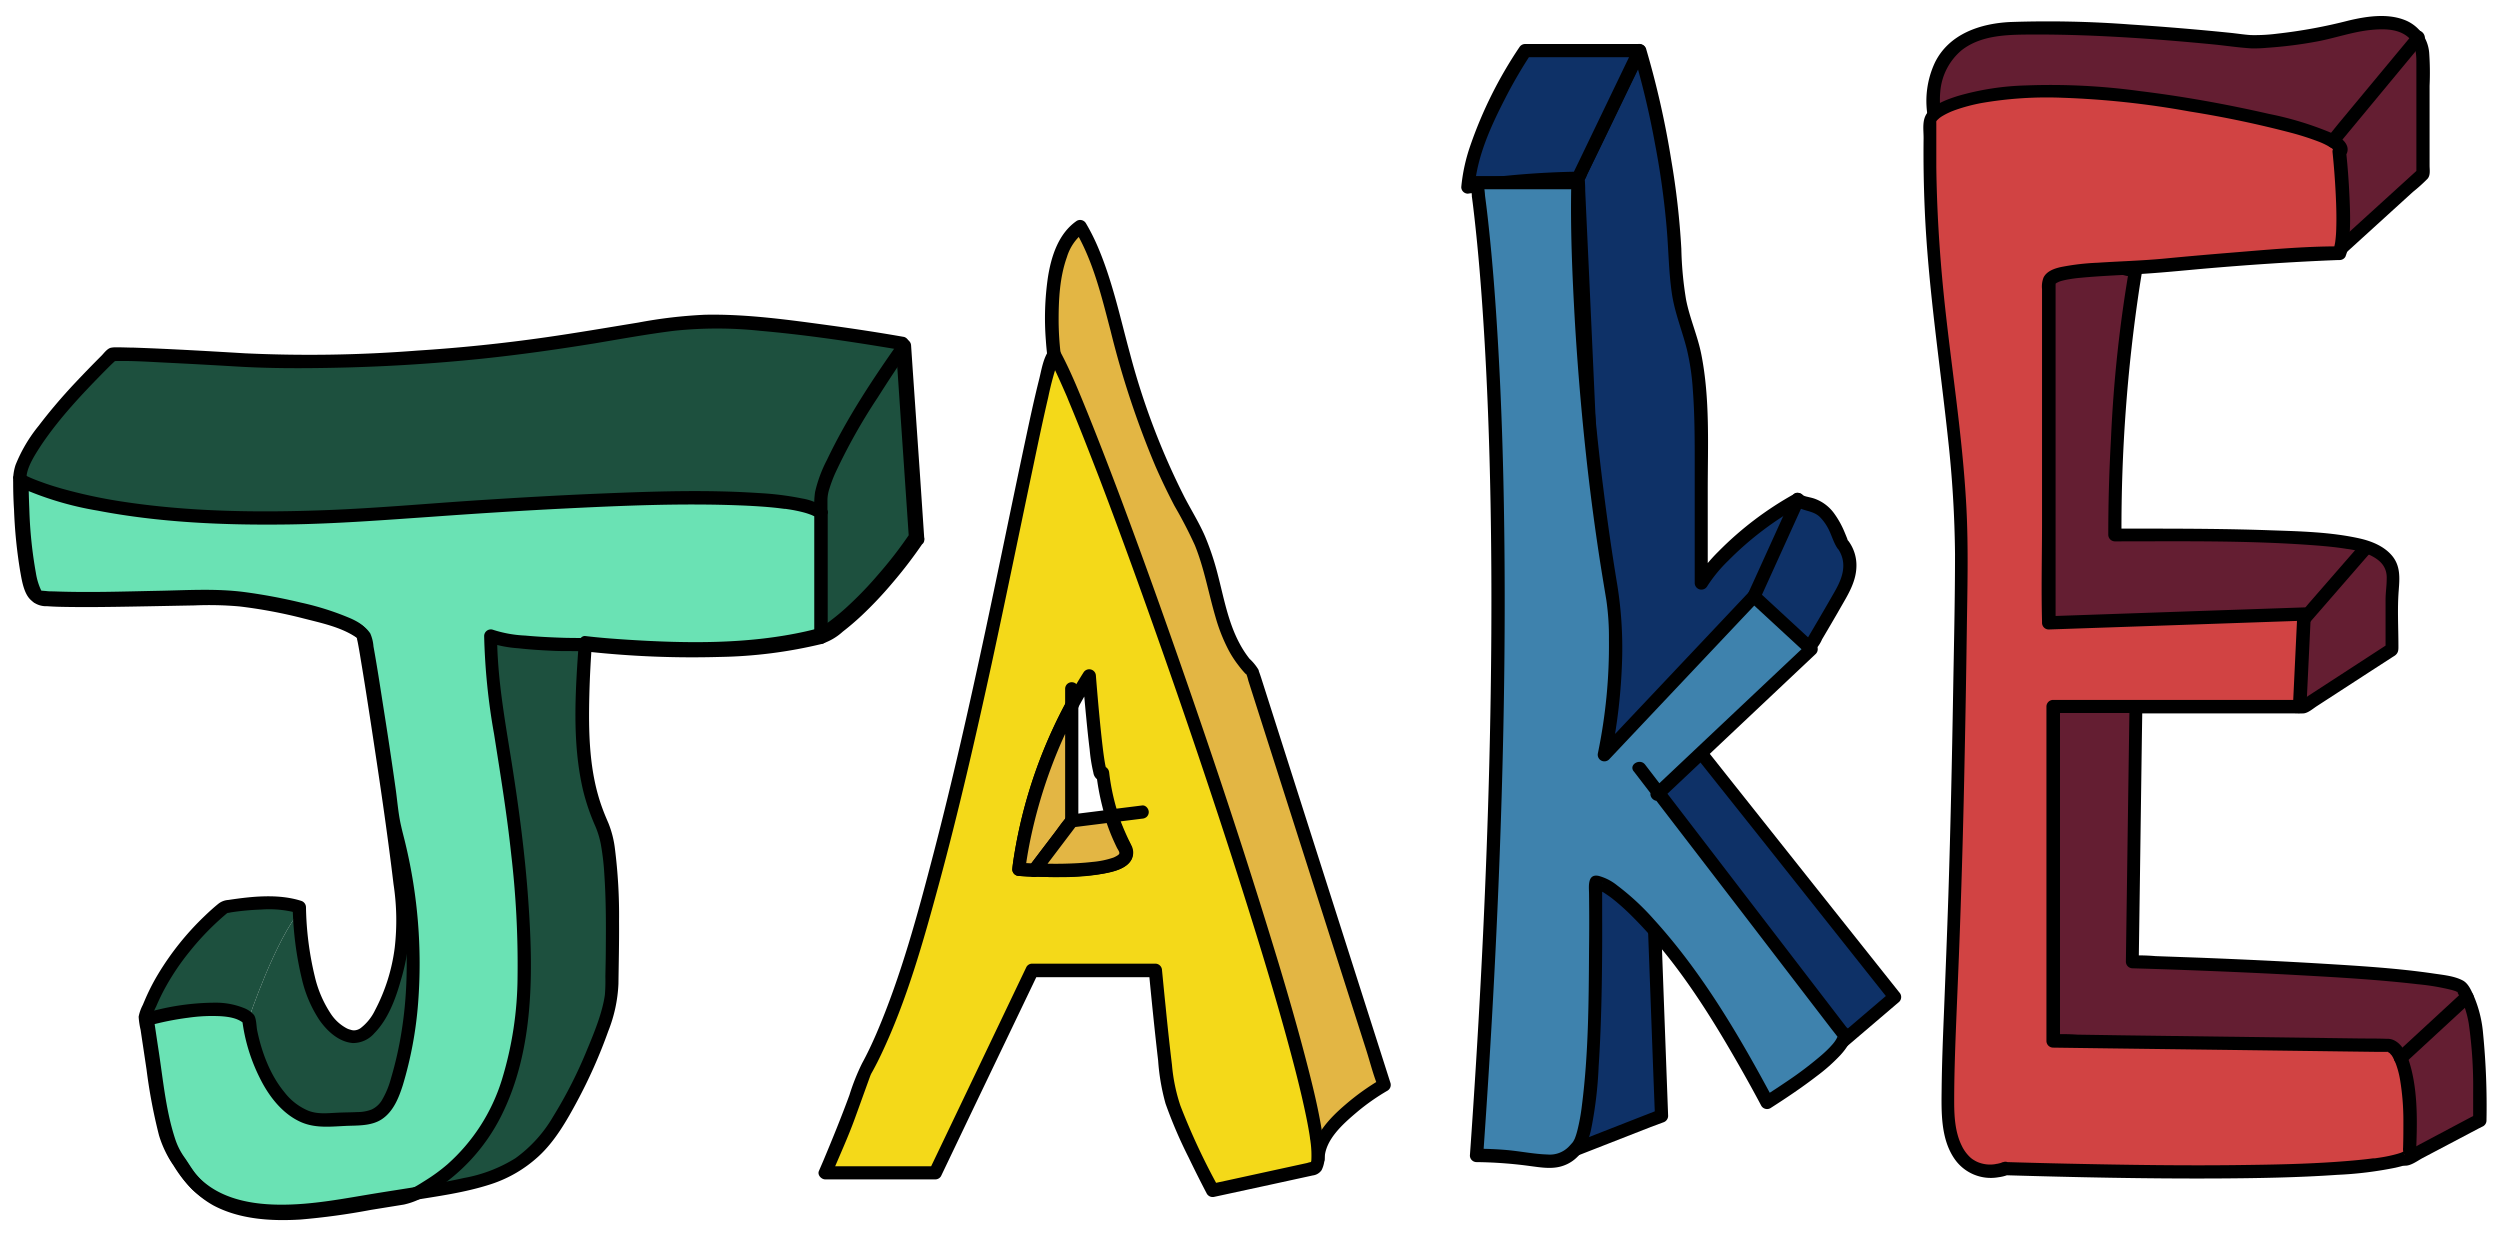 <svg id="Layer_2" data-name="Layer 2" xmlns="http://www.w3.org/2000/svg" viewBox="0 0 568 281"><defs><style>.cls-1{fill:#1d503e;}.cls-2{fill:none;stroke:#000;stroke-linecap:round;stroke-linejoin:round;}.cls-3{fill:#6ae2b4;}.cls-4{fill:#e3b644;}.cls-5{fill:#f4d919;}.cls-6{fill:#0e3167;}.cls-7{fill:#3e82ad;}.cls-8{fill:#641e32;}.cls-9{fill:#d14343;}</style></defs><title>Artboard 1</title><path class="cls-1" d="M4.5,108v-.3c0-8,21-28,21-28s.5-.5,33.5,1.5c58,1,86-9,102-9s44,5,44,5l.07,1.1c-2.8,4-18.57,27.1-18.57,34.39v3c-5-4-31-5-97,0-55.91,4.24-78.81-4.45-84.5-7.2"/><path class="cls-2" d="M205.5,78.5s-19,27-19,35v3c-5-4-31-5-97,0-55.91,4.24-78.81-4.45-84.5-7.2V109c0-8,21-28,21-28s.5-.5,33.5,1.5c58,1,86-9,102-9S205.5,78.5,205.5,78.5Z"/><path class="cls-1" d="M208.5,122.5s-10,15-21,22c-.33.09-.66.19-1,.27V113.5c0-8,19-35,19-35Z"/><path d="M207.2,121.74a93.11,93.11,0,0,1-6.34,8.32,87.45,87.45,0,0,1-6.77,7.24c-1.24,1.19-2.53,2.34-3.87,3.41s-2.59,2.23-4.12,2.61l1.9,1.45v-28c0-1.11,0-2.22,0-3.32a8.86,8.86,0,0,1,.48-2.54,30.68,30.68,0,0,1,1.26-3.35,131.1,131.1,0,0,1,9.69-17.27c2.37-3.74,4.81-7.46,7.37-11.08L204,78.5l1,14.89L206.63,117l.37,5.49c.13,1.92,3.13,1.93,3,0l-1-14.89L207.37,84,207,78.5a1.52,1.52,0,0,0-2.8-.76c-6,8.5-11.85,17.37-16.32,26.76a30.34,30.34,0,0,0-2.69,7.26,19.41,19.41,0,0,0-.19,3.49v29.52a1.52,1.52,0,0,0,1.9,1.45,13,13,0,0,0,4.58-2.71q2.18-1.69,4.2-3.58a88.25,88.25,0,0,0,7.09-7.5,102.6,102.6,0,0,0,7-9.17C210.87,121.65,208.27,120.14,207.2,121.74Z"/><path class="cls-1" d="M92.5,235.5c-4,22-7,18-18,19s-17-14-18-23c0,0,6-18,12-25C69.5,236.5,81,236,81,236c6,0,12-17,11-29-.32-3.81-1.24-11-2.38-19.25C90.74,192,96.5,213.5,92.5,235.5Z"/><path class="cls-1" d="M68.5,206.5c-6,7-12,25-12,25-5-5-23,0-23,0,5-15,18-25,18-25S62.5,204.5,68.5,206.5Z"/><path class="cls-1" d="M139.5,225.5c0,6-10,30-18,37-6.4,5.6-11.52,6.72-28.65,9.5,26.28-12.51,27.65-41.51,25.65-68.5s-7-43-7-59c5,2,22,2,22,2-2,28,1,35,4,42S139.5,219.5,139.5,225.5Z"/><path class="cls-2" d="M5,109.3a16.51,16.51,0,0,1-1.5-.8"/><path class="cls-3" d="M186.5,116.5v28.27c-21,5.61-53,1.73-53,1.73s-17,0-22-2c0,16,5,32,7,59s.63,56-25.65,68.5h0c-4.29.69-9.32,1.49-15.32,2.49-30,5-34-7-37-11s-4-12-7-32c0,0,18-5,23,0,1,9,7,24,18,23s14,3,18-19S90.74,192,89.62,187.75c-2.46-17.7-5.94-40-6.62-42.75-1-4-25-9-33-9s-38,1-41,0-4-18.56-4-26.7c5.69,2.75,28.59,11.44,84.5,7.2C155.5,111.5,181.5,112.5,186.5,116.5Z"/><path d="M185,116.5v28.27l1.1-1.45c-12.87,3.4-26.65,3.37-39.86,2.69q-5.85-.28-11.68-.89c-2.09-.22-4.2-.15-6.3-.21-3-.09-6-.24-8.93-.51a27.52,27.52,0,0,1-7.43-1.35,1.52,1.52,0,0,0-1.9,1.45,144.78,144.78,0,0,0,2.25,22.26c1.43,9.11,2.93,18.21,3.9,27.39a215.52,215.52,0,0,1,1.44,27.71A81.24,81.24,0,0,1,114,245.4a42.49,42.49,0,0,1-12.34,19.13,39.59,39.59,0,0,1-4.87,3.58c-1.69,1.06-3.5,2.31-5.47,2.62-5.06.82-10.11,1.67-15.18,2.47-7.56,1.2-15.9,1.87-23.28-.66a19.94,19.94,0,0,1-5.49-2.92,18.5,18.5,0,0,1-1.95-1.81c-.27-.3-.53-.6-.79-.91a7.4,7.4,0,0,1-.53-.69c-.73-1-1.37-2.08-2.09-3.11a15.6,15.6,0,0,1-2.1-4c-2.15-6.34-2.8-13.28-3.79-19.86q-.61-4-1.21-8.1L33.9,233a64.74,64.74,0,0,1,9-1.79,37.88,37.88,0,0,1,7.37-.32c1.77.13,3.88.44,5.22,1.72L55,231.5a40.35,40.35,0,0,0,4,13.36c2,4.08,5.07,8.16,9.36,10.07,3.62,1.6,7.45.93,11.28.84,2.38-.06,5-.11,7.06-1.45,2.64-1.72,3.89-4.86,4.81-7.73A88,88,0,0,0,95,227.84a116.65,116.65,0,0,0-2.87-36.1c-.32-1.37-.7-2.72-1-4.09-.66-2.84-.86-5.85-1.28-8.74Q88.51,169.45,87,160c-.68-4.39-1.36-8.79-2.15-13.17a9.08,9.08,0,0,0-.72-2.91,6.62,6.62,0,0,0-2.85-2.38,50.53,50.53,0,0,0-11.5-3.92A127.13,127.13,0,0,0,56.25,135c-7.17-1-14.48-.41-21.69-.27-4.63.09-9.26.16-13.88.18-3.34,0-6.71.07-10-.2l-.71-.07-.16,0c-.13,0-.25-.08-.38-.1.07,0,.28.09.26.14s-.14-.13-.14-.14a14.57,14.57,0,0,1-1.39-4.33A98.28,98.28,0,0,1,6.66,115.6c-.09-2.1-.15-4.2-.16-6.3l-2.26,1.3A72.64,72.64,0,0,0,22.09,116c14.19,2.73,28.78,3.35,43.21,3.16,11-.15,21.94-1,32.91-1.76,10-.72,20-1.36,30-1.86,13.31-.66,26.7-1.24,40-.71,2.08.08,4.17.2,6.25.37.88.08,1.75.16,2.62.27l1.13.14.23,0,.6.09a32.52,32.52,0,0,1,3.66.75c.47.13.93.28,1.39.45l.3.11c.3.12-.34-.16,0,0l.51.24c.23.12,1,.69.56.32,1.5,1.19,3.64-.92,2.12-2.12a12.81,12.81,0,0,0-5.35-2.2,66.59,66.59,0,0,0-9.86-1.23c-12-.8-24.06-.37-36,.12-9.38.39-18.74.93-28.1,1.54-11.21.74-22.41,1.75-33.63,2.2-15.77.62-31.77.44-47.39-2A114.8,114.8,0,0,1,14,111c-1.48-.43-3-.89-4.39-1.41-.57-.2-1.13-.41-1.69-.63l-.73-.3c-.22-.09.33.14,0,0l-.34-.15c-.36-.16-.71-.32-1-.49a1.52,1.52,0,0,0-2.26,1.3A150.1,150.1,0,0,0,4.36,125a58.51,58.51,0,0,0,1.2,7.44,8.84,8.84,0,0,0,2,4.36,5,5,0,0,0,3.17.93c1.56.12,3.12.15,4.67.17,4.77.07,9.54,0,14.31-.08s9.67-.18,14.51-.27a78.57,78.57,0,0,1,10.18.23A111.49,111.49,0,0,1,69,140.52c3.9,1,8.32,1.92,11.73,4.16a2.26,2.26,0,0,1,.52.39,3,3,0,0,1,.25.25c.17.2-.12-.21,0,.07s-.06-.23,0,0a1.6,1.6,0,0,1,0,.21c0,.23.1.47.15.7.32,1.63.59,3.28.86,4.93,1,5.89,1.89,11.8,2.78,17.7q.81,5.38,1.59,10.77a81.47,81.47,0,0,0,1.33,9A128.39,128.39,0,0,1,91,201.55C93.24,215.93,93,231,88.83,245a19.55,19.55,0,0,1-2.13,5.08,5.38,5.38,0,0,1-2.27,2,8.83,8.83,0,0,1-3.19.58c-1.54.08-3.08.07-4.62.15-2.24.1-4.35.38-6.51-.43a13.36,13.36,0,0,1-5.48-4.22c-3.26-3.94-5.17-9.08-6.19-14-.21-1-.16-2.76-.76-3.58A5.81,5.81,0,0,0,55.36,229a17,17,0,0,0-6.46-1.19,56.09,56.09,0,0,0-13.4,1.68c-.81.18-1.61.37-2.4.59a1.55,1.55,0,0,0-1.05,1.85c1.26,8.36,2.15,16.92,4.2,25.14a23.93,23.93,0,0,0,2.19,6c.62,1.11,1.42,2.15,2.11,3.21a22,22,0,0,0,7.89,7.57c6,3.21,13.17,3.63,19.82,3.23a157.87,157.87,0,0,0,16-2.19l7.49-1.21a16.33,16.33,0,0,0,5.79-2.52,43,43,0,0,0,16.31-17.57c7.54-15,7.33-32.74,6.17-49.06-.73-10.41-2.1-20.74-3.73-31.05-1.24-7.83-2.66-15.66-3.16-23.58q-.18-2.7-.18-5.4L111.1,146a26.68,26.68,0,0,0,6.69,1.29c2.74.31,5.5.47,8.26.59,2.6.11,5.27-.05,7.86.22a220.26,220.26,0,0,0,29.5,1.16,106.15,106.15,0,0,0,23.49-3,1.54,1.54,0,0,0,1.1-1.45V116.5A1.5,1.5,0,0,0,185,116.5Z"/><path d="M206.7,121.25a94.28,94.28,0,0,1-7.21,9.33,83,83,0,0,1-7.39,7.62,51.65,51.65,0,0,1-4.24,3.43,6.61,6.61,0,0,1-2.09,1.16c-.88.23-1.76.45-2.64.65-13.14,2.95-27,2.76-40.42,1.91-3.24-.21-6.49-.45-9.71-.84-.84-.1-1.45.77-1.5,1.5-.78,11.05-1.58,22.76,1,33.66a48.85,48.85,0,0,0,2.7,7.91,20.09,20.09,0,0,1,1.31,4.24,57.26,57.26,0,0,1,.8,6.92c.37,5.48.38,11,.33,16.47,0,2.24-.06,4.48-.1,6.72a38.6,38.6,0,0,1-.11,4.09c-.56,4-2.37,8.47-4,12.36a101.83,101.83,0,0,1-7.72,15.24,30.69,30.69,0,0,1-8.61,9.53,33.09,33.09,0,0,1-11.65,4.48C99,269.07,92.31,270,85.72,271.07c-7.42,1.2-14.85,2.73-22.4,2.63-7.33-.08-14.8-1.77-19.43-7.64l-.07-.09-.25-.35c-.16-.21-.32-.44-.47-.66-.27-.4-.53-.8-.79-1.2-.47-.72-1-1.41-1.44-2.13-1.64-2.56-2.29-5.87-2.92-9-1.24-6.18-2.08-12.44-3-18.67a12,12,0,0,1-.39-2.87,10.23,10.23,0,0,1,.92-2.41,45.66,45.66,0,0,1,2.25-4.61A55,55,0,0,1,43,216.29a61,61,0,0,1,8.46-8.7c.16-.14.51-.31.62-.5-.16.26-.93.28-.43.33a3.8,3.8,0,0,0,.81-.13,59,59,0,0,1,6.91-.64,24.27,24.27,0,0,1,8.27.81L66.5,206a76.07,76.07,0,0,0,2.11,16.53,28.66,28.66,0,0,0,3.93,9.18c1.75,2.52,4.39,5,7.61,5.27a6.42,6.42,0,0,0,4.91-2.24c3.11-3.17,4.82-7.78,6-12A46.23,46.23,0,0,0,93,206.84c-.39-5.39-1.21-10.77-1.93-16.12q-2.41-17.83-5.26-35.61c-.53-3.36-1-6.74-1.7-10.09-.47-2.38-2.25-3.51-4.36-4.48a63.17,63.17,0,0,0-11.34-3.62,126.59,126.59,0,0,0-12.69-2.38c-6.57-.88-13.21-.43-19.82-.31-7.91.16-15.85.43-23.76.13-.56,0-1.12,0-1.68-.08l-.72-.06-.28,0c-.4,0,.24.05,0,0a1.69,1.69,0,0,0-.38-.07c-.37.08.16-.11.09.09a4.14,4.14,0,0,1-.55-.87,22.57,22.57,0,0,1-1.26-5.2c-.36-2.19-.59-4.41-.78-6.63a117.39,117.39,0,0,1-.57-13c.06-2.4,2-5.33,3.42-7.51,4.17-6.18,9.39-11.69,14.63-17,.69-.69,1.37-1.37,2.07-2s.37-.25-.22,0c.23-.08-.52,0-.22,0s.41,0,.61,0c4-.09,8.1.21,12.12.4,5.29.26,10.57.56,15.86.87,6.87.4,13.74.4,20.63.28q17.41-.3,34.78-2.1c8.54-.9,17-2.1,25.51-3.48,5.94-1,12.12-2.12,17.93-2.84a92.58,92.58,0,0,1,19.55,0c9.12.8,18.21,2.08,27.26,3.56,1.56.25,3.12.51,4.67.79L203.5,78l1,14.89,1.61,23.62.37,5.49c.13,1.92,3.13,1.93,3,0l-1-14.89L206.87,83.5,206.5,78a1.53,1.53,0,0,0-1.1-1.45c-5.68-1-11.4-1.87-17.12-2.65-9.26-1.26-18.73-2.58-28.1-2.39A107.89,107.89,0,0,0,145,73.29c-7,1.14-14.09,2.36-21.16,3.37q-14.49,2.07-29.12,3a314.31,314.31,0,0,1-39.06.61c-8.43-.5-16.86-1-25.3-1.29-1.29,0-2.58-.08-3.87-.06a5.06,5.06,0,0,0-1.35.1c-.8.23-1.48,1.16-2,1.71Q19.87,84,16.8,87.27c-2.8,3-5.5,6.16-8,9.45a34.19,34.19,0,0,0-5.26,8.9,11.2,11.2,0,0,0-.55,3.9q0,3.18.2,6.36a109.33,109.33,0,0,0,1.39,13.87C5,132,5.53,136.22,8.21,137c2.17.62,4.78.41,7,.44,8.2.11,16.4-.11,24.6-.27,3.14-.06,6.28-.15,9.42-.15a58.34,58.34,0,0,1,9.94,1.07,117.41,117.41,0,0,1,13,2.92,54,54,0,0,1,5.3,1.78,19,19,0,0,1,1.78.81c.28.15.55.3.82.47.12.07.7.5.53.35a3.51,3.51,0,0,1,.44.42c.25.28-.18-.26,0,0s.06.3,0,0c.06.33.15.66.22,1,.26,1.31.48,2.63.7,4,.8,4.74,1.53,9.48,2.26,14.22,1.87,12.25,3.72,24.52,5.19,36.83a54.49,54.49,0,0,1,.27,14.43,41.64,41.64,0,0,1-4.49,14.24,11.22,11.22,0,0,1-3.22,4,2.7,2.7,0,0,1-1.57.54l-.27,0c.55,0,.09,0-.17-.05l-.65-.19-.33-.12c.5.19,0,0-.16-.08a9.9,9.9,0,0,1-3.54-3.15,26,26,0,0,1-3.76-8.66,71.89,71.89,0,0,1-2-15.73,1.54,1.54,0,0,0-1.1-1.45c-5.22-1.66-11.22-1-16.54-.2a4.08,4.08,0,0,0-2.26.86c-1.09.88-2.13,1.83-3.14,2.8a63.79,63.79,0,0,0-10.59,13.24,47.91,47.91,0,0,0-2.45,4.65c-.35.76-.67,1.53-1,2.31A9.46,9.46,0,0,0,31.5,231a17.6,17.6,0,0,0,.45,3c.16,1.12.33,2.24.5,3.36l.84,5.61a122.46,122.46,0,0,0,2.84,15,24.58,24.58,0,0,0,3.3,6.84,28.84,28.84,0,0,0,4.32,5.52,22.31,22.31,0,0,0,9.25,5c5.52,1.56,11.43,1.56,17.09,1,7.74-.7,15.47-2.24,23.13-3.53,6.12-1,12.41-1.82,18.34-3.76a29.39,29.39,0,0,0,10.73-6.26c3.76-3.42,6.46-8.15,8.84-12.58a115.7,115.7,0,0,0,7.06-15.9,33,33,0,0,0,2.32-10.76c.06-4.75.18-9.49.14-14.24a121.12,121.12,0,0,0-.94-16.49,22.93,22.93,0,0,0-1.44-5.7c-.47-1.11-.87-2-1.37-3.36-3.07-8.24-3.21-17.24-3-25.92.1-4,.32-7.94.6-11.9l-1.5,1.5a198,198,0,0,0,27.21,1.28,123.2,123.2,0,0,0,22.19-2.13,31.65,31.65,0,0,0,5-1.2,19.89,19.89,0,0,0,4.58-3.23,73.29,73.29,0,0,0,8-7.72,102.06,102.06,0,0,0,9.28-11.74C210.37,121.16,207.77,119.65,206.7,121.25Z"/><path class="cls-4" d="M239.5,80.5s-3-23,6-29c9,15,8,37,25,67,7,12,5,25,14,34l30,94s-15.11,8.63-15.06,16.82"/><path d="M241,80.5a66.73,66.73,0,0,1-.48-7.74c0-4.8.25-9.78,1.88-14.34a11.13,11.13,0,0,1,3.86-5.62l-2.06-.54c4.18,7,6.08,15.13,8.14,22.95a205.63,205.63,0,0,0,10.17,30.7c1.34,3.07,2.8,6.09,4.35,9.06a99.91,99.91,0,0,1,4.61,8.9c2.13,5.25,3.09,10.85,4.68,16.27a39.11,39.11,0,0,0,3,7.6,23.85,23.85,0,0,0,2.25,3.46q.58.78,1.23,1.5c.21.24.78.86.44.21a10.35,10.35,0,0,1,.55,1.74l8.91,27.91,12.87,40.32,5,15.66c.84,2.64,1.53,5.42,2.55,8,0,.11.08.24.11.36l.69-1.7a54.44,54.44,0,0,0-8.06,5.76c-3.61,3.08-7.68,7.3-7.74,12.36a1.5,1.5,0,0,0,3,0c.05-4.35,4.22-8,7.29-10.6a49,49,0,0,1,7-4.92,1.53,1.53,0,0,0,.69-1.7l-6.3-19.73-12.72-39.85-9.89-31c-.32-1-.62-2-1-3,0-.14-.08-.3-.14-.44a11.61,11.61,0,0,0-2-2.42,23,23,0,0,1-2.25-3.46c-2.64-4.91-3.6-10.52-5-15.85a61.46,61.46,0,0,0-2.82-8.44c-1.33-3.08-3.12-5.94-4.67-8.91a165,165,0,0,1-12.39-32.59c-2.27-8.31-4.06-16.87-7.53-24.8a45.23,45.23,0,0,0-2.51-4.9,1.53,1.53,0,0,0-2.06-.54c-4.18,2.87-5.82,8.09-6.57,12.88a64.53,64.53,0,0,0-.46,14.3c.07,1,.16,2.09.29,3.12.24,1.89,3.25,1.91,3,0Z"/><path class="cls-5" d="M239.5,80.5c-4,5-24,130.38-43,163-.13.22-3.9,10.77-4,11l-5,12h25l22-46h28s2,21,3,27,10,23,10,23,14-3,23-5S249.5,97.5,239.5,80.5ZM235,197.68c-2.14-.08-3.54-.18-3.54-.18a108.38,108.38,0,0,1,12-37.13c1.21-2.27,2.54-4.57,4-6.87,0,0,2,26,3,22a58.63,58.63,0,0,0,2,9.87,35.1,35.1,0,0,0,3,7.13C258.6,197.93,242.44,197.94,235,197.68Z"/><path d="M235,196.18c-1.18-.05-2.36-.1-3.54-.18l1.5,1.5c0-.2,0-.41.07-.61l.07-.57s.1-.69.13-.93q.49-3.21,1.22-6.39a112.06,112.06,0,0,1,6.92-20.95,108.67,108.67,0,0,1,7.39-13.79l-2.8-.76q.36,4.75.83,9.51c.23,2.42.48,4.85.78,7.26a36.61,36.61,0,0,0,.85,5.32,2.24,2.24,0,0,0,1.37,1.76A1.74,1.74,0,0,0,252,175.9l-2.95-.4a56.16,56.16,0,0,0,1.4,7.73,44.75,44.75,0,0,0,2.06,6.38c.56,1.36,1.61,3,1.94,4.18-.08-.28-.05.22,0,.07s.06-.05,0,0a2.86,2.86,0,0,1-.43.42,8.08,8.08,0,0,1-2.51,1,37.77,37.77,0,0,1-7.64.89c-2.91.13-5.83.1-8.74,0-1.93-.07-1.93,2.93,0,3,5.58.19,11.47.34,16.94-1,1.87-.44,4.18-1.18,5.08-3a3.51,3.51,0,0,0-.07-3.05,59.3,59.3,0,0,1-2.6-5.88A50,50,0,0,1,252,175.5c-.16-1.59-2.48-2.15-2.95-.4,0,.18-.13.2,0,.07.44-.43,0-.08,0-.1l.19-.25h2c.19.1.28.61.18.22s-.26-1-.36-1.57c-.3-1.72-.49-3.35-.69-5.1-.45-4-.81-8-1.15-12-.08-.95-.16-1.9-.23-2.85a1.52,1.52,0,0,0-2.8-.76,110.65,110.65,0,0,0-15.75,41.43c-.18,1.11-.35,2.22-.45,3.33a1.52,1.52,0,0,0,1.5,1.5c1.18.08,2.36.13,3.54.18C237,199.26,237,196.26,235,196.18Z"/><path d="M238.44,79.44c-1.41,1.8-1.81,4.6-2.35,6.76-1.17,4.64-2.16,9.32-3.16,14-3.07,14.42-6,28.88-9.08,43.29-3.61,16.84-7.38,33.64-11.72,50.31-3.61,13.83-7.38,27.89-13,41-1,2.32-2.08,4.62-3.3,6.85a49.73,49.73,0,0,0-2.84,7.15c-1.83,5-3.87,10-5.94,14.94l-1,2.32c-.38.92.58,1.9,1.45,1.9h25a1.51,1.51,0,0,0,1.3-.74l7.44-15.57L233.06,227l2.74-5.72-1.3.74h28l-1.5-1.5c.65,6.82,1.34,13.64,2.13,20.45a48.84,48.84,0,0,0,1.68,9.77A104.21,104.21,0,0,0,270.07,263q2,4.16,4.13,8.23a1.55,1.55,0,0,0,1.7.69l12.56-2.72,9.8-2.14a2.85,2.85,0,0,0,2-1.19,6.3,6.3,0,0,0,.65-3.37,36.47,36.47,0,0,0-.54-5.31c-.85-5.39-2.18-10.72-3.55-16-1.93-7.43-4.06-14.82-6.27-22.17q-4-13.17-8.21-26.24-4.53-14-9.26-27.81-4.67-13.67-9.51-27.26-4.37-12.27-8.93-24.47c-2.45-6.52-4.95-13-7.57-19.5-1.7-4.17-3.39-8.38-5.43-12.4-.28-.55-.56-1.1-.87-1.63a1.51,1.51,0,0,0-2.6,1.52,40.11,40.11,0,0,1,2,3.87c.42.91.83,1.83,1.24,2.75.49,1.12,1,2.23,1.32,3.08,2.44,5.82,4.72,11.71,7,17.6,2.94,7.7,5.78,15.42,8.58,23.17q4.74,13.16,9.31,26.37,4.76,13.78,9.32,27.63,4.37,13.28,8.5,26.61c2.39,7.74,4.7,15.5,6.85,23.31,1.64,6,3.22,12,4.46,18,.23,1.12.45,2.25.64,3.38.09.51.17,1,.24,1.54,0,.14.1.7.08.51s.05.43.07.58a22.4,22.4,0,0,1,.15,4.09c0,.24.11-.4,0,0a1.73,1.73,0,0,0-.07.31c0,.09-.06.17-.08.26s.22-.38,0-.09.09-.07.1-.08,0-.17.32-.16a5.85,5.85,0,0,0-1.21.27q-9.17,2-18.33,4l-3.55.76,1.7.69a151,151,0,0,1-8.62-18.46,39.87,39.87,0,0,1-1.92-9.29c-.53-4.38-1-8.75-1.43-13.13-.29-2.79-.56-5.57-.83-8.36a1.53,1.53,0,0,0-1.5-1.5h-28a1.51,1.51,0,0,0-1.3.74l-7.44,15.57L213.94,260l-2.74,5.72,1.3-.74h-25l1.45,1.9c1.77-4.27,3.73-8.49,5.3-12.84,1.09-3,2.17-6,3.27-9.05l.24-.64c.07-.19.35-.64,0-.1.26-.44.51-.89.75-1.34.58-1.07,1.13-2.16,1.65-3.26,5.87-12.34,9.62-25.74,13.19-38.89,4.47-16.5,8.3-33.18,11.94-49.88,3.25-15,6.31-30,9.46-44.94,1.1-5.26,2.2-10.51,3.42-15.74a68.85,68.85,0,0,1,2.32-8.5c.12-.3-.2.38,0,0a.55.55,0,0,0,.09-.19c0-.12.45-.64,0,0C241.74,80.06,239.63,77.92,238.44,79.44Z"/><path class="cls-4" d="M243.5,160.37V186.5L235,197.68c-2.14-.08-3.54-.18-3.54-.18A108.38,108.38,0,0,1,243.5,160.37Z"/><path d="M242,160.37v25.37a2.58,2.58,0,0,0,0,.68c-.08-.28.5-.95-.06-.33-.88,1-1.63,2.16-2.43,3.21l-5.77,7.62,1.3-.74c-1.18-.05-2.36-.1-3.54-.18l1.5,1.5a4.07,4.07,0,0,1,.05-.49c0-.18,0-.36.07-.54s0-.33,0-.07l.06-.48q.39-2.59.92-5.17a113,113,0,0,1,5.06-17.26,108.25,108.25,0,0,1,5.63-12.36c.9-1.71-1.69-3.23-2.6-1.52a110.75,110.75,0,0,0-11.84,35.14c-.14.91-.28,1.83-.36,2.75a1.52,1.52,0,0,0,1.5,1.5c1.09.08,2.21.19,3.3.17a2,2,0,0,0,1.77-1q1.38-1.8,2.74-3.62l3.66-4.83a21.23,21.23,0,0,0,1.83-2.41A5.14,5.14,0,0,0,245,185V160.37A1.5,1.5,0,0,0,242,160.37Z"/><path class="cls-4" d="M235,197.68l8.46-11.18,9-1.13a35.1,35.1,0,0,0,3,7.13C258.6,197.93,242.44,197.94,235,197.68Z"/><path d="M236.34,198.44l8.46-11.18-1.3.74,9-1.13-1.45-1.1a46,46,0,0,0,1.72,4.68c.32.73.66,1.46,1,2.17.15.27.33.54.46.83s0,0,0,0a1.13,1.13,0,0,1,.08.24c.08.29,0-.26,0,.12s0-.06,0,0c0,.32.07-.15,0,.08s-.06.11,0,.1a2.76,2.76,0,0,1-.3.29c.2-.17,0,0-.11.07a6.49,6.49,0,0,1-.9.48,19.94,19.94,0,0,1-4.82,1c-2.15.25-4.31.35-6.47.4s-4.46,0-6.69-.07c-1.93-.07-1.93,2.93,0,3a85.73,85.73,0,0,0,13.5-.37c2.83-.35,8.7-1,8.85-4.89a6.48,6.48,0,0,0-1.12-3.15A34.41,34.41,0,0,1,254,185a1.53,1.53,0,0,0-1.45-1.1l-4.62.58-3.12.39a10.82,10.82,0,0,0-1.7.21c-.61.18-1,.78-1.32,1.26l-1.41,1.86-4,5.23-2.67,3.52a1.53,1.53,0,0,0,.54,2.06A1.55,1.55,0,0,0,236.34,198.44Z"/><path d="M245,160.37V156.5a1.5,1.5,0,0,0-3,0v3.87a1.5,1.5,0,0,0,3,0Z"/><path d="M259.5,183l-6.09.76-.87.11a1.63,1.63,0,0,0-1.06.44,1.52,1.52,0,0,0-.44,1.06c0,.73.67,1.6,1.5,1.5l6.09-.76.87-.11a1.63,1.63,0,0,0,1.06-.44,1.52,1.52,0,0,0,.44-1.06c0-.73-.67-1.6-1.5-1.5Z"/><path d="M233.74,196.92l-.06.08a1.26,1.26,0,0,0-.17.56,1.11,1.11,0,0,0,0,.6,1.26,1.26,0,0,0,.27.51,1.31,1.31,0,0,0,.42.39l.36.15a1.55,1.55,0,0,0,.8,0l.36-.15a1.74,1.74,0,0,0,.54-.54l.06-.08a1.26,1.26,0,0,0,.17-.56,1.11,1.11,0,0,0,0-.6,1.26,1.26,0,0,0-.27-.51,1.31,1.31,0,0,0-.42-.39l-.36-.15a1.55,1.55,0,0,0-.8,0l-.36.15a1.74,1.74,0,0,0-.54.54Z"/><path class="cls-6" d="M372.5,11.5s7,23,8,46,6,12,6,45v30s6-10,22-19c2,2,6-1,10,10,0,0,4,4,0,11s-7,12-7,12l-47,24-6-130Z"/><path d="M371.05,11.9A195.39,195.39,0,0,1,376,32.58a186.19,186.19,0,0,1,2.71,19.7c.39,4.78.44,9.58,1.13,14.33.64,4.42,2.33,8.43,3.41,12.73a54.6,54.6,0,0,1,1.37,9.36c.45,6,.42,12.11.42,18.17V132.5a1.52,1.52,0,0,0,2.8.76,32.45,32.45,0,0,1,4.76-5.82,73,73,0,0,1,16.7-12.64l-1.82-.24c1.79,1.7,4.31,1.24,6,2.91a10.62,10.62,0,0,1,1.73,2.32c.87,1.51,1.29,3.35,2.25,4.77.28.41,0-.08.31.4a6.75,6.75,0,0,1,.83,1.93c.69,2.75-.52,5.36-1.86,7.7q-2.34,4.09-4.74,8.16l-1.26,2.14a4.06,4.06,0,0,0-.38.63c-.25.57-.12-.46.4-.31-.14-.05-.71.36-.83.42L375.8,163.05l-12.06,6.15,2.26,1.3-.9-19.43-2-43.2-2-44.23-.72-15.51-.22-4.85a23.8,23.8,0,0,0-.12-2.53c-.09-.57.14.08-.2.47a7.42,7.42,0,0,0,.78-1.6l4-8.23,8.69-18,.55-1.12c.83-1.73-1.76-3.26-2.6-1.52L364.31,25l-4.71,9.76c-.79,1.63-1.72,3.26-2.39,4.94a4.3,4.3,0,0,0-.16,1.92l.17,3.64.64,13.83,2,42.77,2.07,44.69c.36,7.86.59,15.74,1.08,23.6,0,.11,0,.22,0,.33a1.52,1.52,0,0,0,2.26,1.3l31.05-15.86,14.91-7.62a8.68,8.68,0,0,0,1-.51,7.57,7.57,0,0,0,1.74-2.53c1.48-2.51,2.95-5,4.4-7.55,1.65-2.85,3.37-5.7,3.41-9.09a9.27,9.27,0,0,0-1.72-5.58c-.11-.16-.35-.39-.46-.58s.27.4.18.16c-.21-.54-.43-1.09-.66-1.63a20.56,20.56,0,0,0-2.33-4.24,9.38,9.38,0,0,0-4.58-3.47c-.55-.19-1.12-.29-1.68-.44-.13,0-.87-.27-.52-.14a1.73,1.73,0,0,1-.3-.16c-.2-.13.15.17-.15-.12a1.54,1.54,0,0,0-1.82-.24,76,76,0,0,0-17.3,13.11,38.46,38.46,0,0,0-5.24,6.43l2.8.76V111.41c0-10.22.54-20.8-1.46-30.89-.84-4.25-2.65-8.22-3.47-12.47A80.53,80.53,0,0,1,382,56.55a177.76,177.76,0,0,0-2.29-20.18A202.46,202.46,0,0,0,374,11.1C373.39,9.26,370.49,10,371.05,11.9Z"/><polygon class="cls-6" points="354.97 262.32 377.5 253.5 375.92 210.44 366.5 191.5 349.5 200.5 354.97 262.32"/><path d="M355.37,263.76l19.68-7.7L377.9,255a1.56,1.56,0,0,0,1.1-1.45l-1-27-.52-14.29a7.42,7.42,0,0,0-.3-2.62c-.67-1.64-1.6-3.21-2.38-4.79l-7-14.1a1.55,1.55,0,0,0-2.06-.54l-17,9a1.48,1.48,0,0,0-.74,1.3l1.86,21,2.93,33.17.68,7.65c.17,1.9,3.17,1.92,3,0l-1.86-21-2.93-33.17L351,200.5l-.74,1.3,17-9-2.06-.54,6,12,3.13,6.29a3.51,3.51,0,0,0,.27.55c.27.35-.07-1-.16-.61a4,4,0,0,0,0,1l1.15,31.26L376,253.5l1.1-1.45-19.68,7.7-2.85,1.12C352.79,261.57,353.57,264.47,355.37,263.76Z"/><polygon class="cls-6" points="386.05 170.5 430.5 226.5 413.08 241.38 370.5 178.5 386.05 170.5"/><path d="M385,171.56l15.12,19L424,220.67l5.47,6.89v-2.12l-15.24,13L412,240.32l2.36.31L400,219.36,377,185.49l-5.24-7.75-.54,2.06,15.54-8c1.72-.89.2-3.48-1.51-2.6l-15.55,8a1.53,1.53,0,0,0-.54,2.06l14.4,21.26,22.94,33.88,5.24,7.74a1.54,1.54,0,0,0,2.36.31l15.24-13,2.18-1.86a1.53,1.53,0,0,0,0-2.12l-15.11-19-23.88-30.07-5.46-6.89C385.91,167.93,383.8,170.06,385,171.56Z"/><path class="cls-6" d="M346.5,11.5s-12,18-13,31a209.45,209.45,0,0,1,25-2l14-29Z"/><path d="M345.2,10.74a96.11,96.11,0,0,0-11.14,22.33A40.13,40.13,0,0,0,332,42.5a1.5,1.5,0,0,0,1.5,1.5,193.81,193.81,0,0,1,25-2,1.5,1.5,0,0,0,1.3-.74L372,15.9l1.76-3.64A1.52,1.52,0,0,0,372.5,10h-26a1.5,1.5,0,0,0,0,3h26l-1.3-2.26L359,36.1l-1.76,3.64,1.3-.74a193.81,193.81,0,0,0-25,2l1.5,1.5c.58-7,3.66-13.75,6.81-19.9a106.39,106.39,0,0,1,6-10.34C348.87,10.65,346.27,9.14,345.2,10.74Z"/><path class="cls-7" d="M372.5,174.5l46,60s5,2-17,16c-24-45-39-51-39-50s1,54-4,60-8,2-23,2c11-155,0-221,0-221h23a546.62,546.62,0,0,0,8,95c2,16-2,35-2,35l34-36,13,12-35,33"/><path d="M371.2,175.26l7.71,10.05L395.57,207l15.92,20.77,4.66,6.07,1,1.27.06.09v0l.24.3s.85.68.48.31c-.17-.18-.2-.07-.06,0-.3-.14-.35-.28-.18-.13s-.3-.4-.11-.12c.09.13-.17-.46-.06-.13s-.06-.46,0-.06.14-.34,0,0c0,.09-.19.57-.09.31s-.13.25-.19.35a7.91,7.91,0,0,1-.44.68l-.09.12c-.1.12-.19.25-.29.36-.25.29-.51.57-.77.85-.69.71-1.42,1.38-2.16,2a81.45,81.45,0,0,1-7.29,5.51q-2.69,1.83-5.43,3.57l2.06.54c-7.66-14.32-16.11-28.73-27.1-40.8a56.39,56.39,0,0,0-8.29-7.68A11.4,11.4,0,0,0,363.2,199c-2.58-.52-2.19,2.42-2.17,4q.08,6.48,0,12.94c-.07,11.72-.13,23.58-1.62,35.22a44.59,44.59,0,0,1-1.07,5.83c-.1.36-.2.72-.32,1.07l-.18.5c-.14.38.08-.13-.1.23a5.71,5.71,0,0,1-.35.64c-.24.41.11-.11-.07.1s-.49.57-.75.84a6,6,0,0,1-5,1.93c-3-.09-6.06-.72-9.09-1-2.34-.21-4.68-.3-7-.31l1.5,1.5c1.91-27,3.37-54.05,4.18-81.11.62-20.43.87-40.88.6-61.32-.18-14.36-.62-28.71-1.47-43-.51-8.62-1.15-17.23-2.08-25.81q-.36-3.41-.81-6.79a19.25,19.25,0,0,0-.46-3.21.37.37,0,0,1,0-.11L335.5,43h23L357,41.5c-.24,10.5.22,21,.81,31.51q1,16.84,2.9,33.6,1.13,9.83,2.61,19.6c.52,3.41,1.09,6.8,1.65,10.2a58.48,58.48,0,0,1,.58,8.87,120.45,120.45,0,0,1-2.5,25.82,1.51,1.51,0,0,0,2.51,1.46L377,160.44,395.35,141l4.21-4.45h-2.12l13,12v-2.12l-11.87,11.19-18.8,17.73-4.33,4.08c-1.41,1.33.72,3.45,2.12,2.12l11.87-11.19,18.8-17.73,4.33-4.08a1.52,1.52,0,0,0,0-2.12l-13-12a1.52,1.52,0,0,0-2.12,0L386,146.56,367.65,166l-4.21,4.45L366,171.9a129.08,129.08,0,0,0,2.53-21.64,90.68,90.68,0,0,0-1.24-18.32q-1.65-10.05-2.91-20.15A556.13,556.13,0,0,1,360,52.28c-.06-3.59-.11-7.19,0-10.78a1.52,1.52,0,0,0-1.5-1.5h-23a1.53,1.53,0,0,0-1.45,1.9c.11.63.2,1.27.29,1.9l.06.5a2.54,2.54,0,0,1,0,.29s-.05-.44,0,0l.18,1.36c.14,1.12.27,2.25.4,3.38.9,7.94,1.54,15.91,2.05,23.89.88,13.65,1.37,27.33,1.62,41,.36,19.72.21,39.45-.28,59.16-.66,26.13-1.94,52.25-3.67,78.33-.24,3.61-.48,7.22-.74,10.82a1.51,1.51,0,0,0,1.5,1.5,97.77,97.77,0,0,1,12.21.9c2.3.3,4.74.72,7,.08,3.87-1.08,5.93-4.46,6.77-8.12a91.32,91.32,0,0,0,1.77-14.57c.41-6.12.6-12.26.71-18.39q.13-8,.09-16c0-1.72,0-3.44,0-5.16a7.43,7.43,0,0,0,0-2.26c.2.41-.49,1.11-.86,1.27-.05,0-.69.14-.42.11-.48,0-.23,0,.14.08s-.25-.13,0,0l.47.24c.36.18.71.39,1.06.61s.93.61,1.39.94c.63.47.65.49,1.35,1.06a53.06,53.06,0,0,1,4.05,3.74c10.2,10.28,18,23,25.07,35.53,1.33,2.37,2.64,4.75,3.91,7.15a1.53,1.53,0,0,0,2.06.54c3.59-2.3,7.14-4.67,10.51-7.27a40.3,40.3,0,0,0,5.4-4.79c1.24-1.37,3.1-3.66,2-5.63a2.49,2.49,0,0,0-1.27-1.06l.9.69-15.53-20.25-24.76-32.3-5.71-7.45c-1.16-1.51-3.77,0-2.6,1.52Z"/><line class="cls-6" x1="408.5" y1="113.5" x2="398.5" y2="135.5"/><path d="M407.2,112.74,398.46,132l-1.26,2.75c-.79,1.75,1.8,3.27,2.6,1.52L408.54,117l1.26-2.75c.79-1.75-1.8-3.27-2.6-1.52Z"/><path class="cls-8" d="M485.32,60.78S480.5,86.5,480.5,121.5c24,0,51,0,58,3s5,7,5,11v12l-20,13H485.32l-.82,58s73,2,75,6,4,5,4,30l-16.72,8.82L453.5,245.5s2-186,5-188,25,3.71,25,3.71"/><path d="M483.87,60.38a306.4,306.4,0,0,0-4.26,39.39Q479,110.63,479,121.5a1.52,1.52,0,0,0,1.5,1.5c15,0,30.14-.24,45.13.88,2.53.19,5.06.42,7.57.83a19.18,19.18,0,0,1,5.16,1.36c2.42,1.15,4,2.67,3.9,5.43,0,1.59-.26,3.16-.26,4.75V147.5l.74-1.3-10.21,6.64-6.82,4.43-2.24,1.46a3.48,3.48,0,0,0-.55.36c-.39.38.34-.21.56-.09a2.6,2.6,0,0,0-.88,0H485.32a1.52,1.52,0,0,0-1.5,1.5l-.28,19.56-.44,31.22-.1,7.22a1.52,1.52,0,0,0,1.5,1.5q6.12.17,12.25.4c8.88.33,17.77.72,26.65,1.22,8.65.48,17.32,1,25.93,2a51.94,51.94,0,0,1,7.66,1.29c.37.1.74.22,1.11.35-.11,0-.24,0,.1.06s.29.38,0,0c.19.29,0-.1,0-.1l.27.53c.19.36.39.71.57,1.06s.37.71.54,1.07c0,.1.09.19.13.29.14.31-.08-.22,0,0l.27.71a22.8,22.8,0,0,1,.92,3.66,101,101,0,0,1,1,15.56c0,2.12,0,4.24,0,6.36l.74-1.3L546,262l1.16-.15-9.24-1.76-22.3-4.26-26.89-5.14-23.36-4.46-7.67-1.47a24.09,24.09,0,0,0-3.66-.69l-.16,0,1.1,1.45c0-2.06.05-4.12.07-6.17q.09-8.27.2-16.51.17-12,.34-24,.21-14.37.45-28.73.26-15.25.56-30.5.3-14.64.67-29.26.31-12.65.76-25.29c.22-6.17.46-12.35.85-18.51.12-1.93.25-3.85.46-5.77,0-.34.07-.67.11-1s-.05.33,0-.07l.06-.41c.06-.37.18-.73.24-1.1a.87.87,0,0,1-.24.39c-.07.06-.29.37-.18.15,0,0-.26.08,0,0a2.3,2.3,0,0,1,.72-.13,28.88,28.88,0,0,1,6,.45c4.8.72,9.55,1.78,14.27,2.92l2.74.68c1.87.49,2.67-2.41.8-2.89-3.19-.82-6.39-1.56-9.61-2.24-2.62-.55-5.24-1.05-7.89-1.44a30.45,30.45,0,0,0-6.32-.48c-1.82.13-3.05.69-3.4,2.49a40.65,40.65,0,0,0-.52,4.28c-.45,5.25-.67,10.53-.89,15.79-.33,7.9-.57,15.81-.8,23.71q-.4,14.34-.7,28.69-.33,15.36-.6,30.71-.27,15-.49,29.9-.2,12.92-.37,25.84l-.24,19c0,3-.13,6.09-.11,9.12,0,.14,0,.27,0,.4a1.52,1.52,0,0,0,1.1,1.45l13,2.49,29.43,5.62,31.28,6,18.6,3.56c.31.05.62.14.93.17,1.36.16,3-1.1,4.11-1.7l12.82-6.76,1-.5a1.51,1.51,0,0,0,.74-1.3,168.62,168.62,0,0,0-.77-19.72,27.43,27.43,0,0,0-2-8.28c-.62-1.35-1.27-3.1-2.64-3.82-1.91-1-4.33-1.23-6.43-1.54-8.26-1.22-16.64-1.73-25-2.24-9.33-.57-18.67-1-28-1.37l-10.35-.37a45.48,45.48,0,0,0-5.09-.15h-.23l1.5,1.5.28-19.56.43-31.22.11-7.22-1.5,1.5h35.92a21.3,21.3,0,0,0,2.26,0c1-.11,2.08-1.06,2.93-1.62l12.46-8.09,4.64-3c.24-.16.5-.3.73-.47.81-.64.74-1.36.74-2.26,0-4.15-.26-8.37.07-12.51.22-2.85.42-5.57-1.54-7.9-1.84-2.18-4.73-3.32-7.45-3.92-6.57-1.45-13.51-1.6-20.21-1.83-9.4-.34-18.82-.37-28.24-.38H480.5l1.5,1.5a367,367,0,0,1,4.17-56.78c.19-1.18.37-2.36.59-3.54.36-1.89-2.53-2.7-2.89-.8Z"/><path class="cls-8" d="M439.5,26.5s-4-19,17-20,55,3,55,3a89.46,89.46,0,0,0,21-3c11-3,18-1,18,7v26l-19.83,18"/><path d="M441,26.1c0-.14-.05-.28-.08-.42-.09-.49,0,.23,0-.17s-.06-.49-.08-.73a22.14,22.14,0,0,1,0-4.07,13.76,13.76,0,0,1,4.82-9.28c4.74-3.73,11.26-3.55,17-3.59,7.16,0,14.33.28,21.49.73,6.2.39,12.41.91,18.6,1.51,2.9.28,5.83.74,8.74.91a30.44,30.44,0,0,0,3.7-.14A96.77,96.77,0,0,0,526.4,9.43c4.15-.77,8.19-2.24,12.4-2.64,2.57-.25,5.61-.28,7.83,1.26,2,1.36,2.37,3.65,2.37,5.89V39.5l.44-1.06L532.08,54.23l-2.47,2.25c-1.43,1.3.7,3.41,2.12,2.12l9.73-8.85,6.76-6.15a36.83,36.83,0,0,0,3.33-3c.69-.82.45-2,.45-3V19.49a65,65,0,0,0-.09-7.52,8.76,8.76,0,0,0-5.66-7.46c-3.94-1.51-8.58-.8-12.57.14a117.19,117.19,0,0,1-16.3,3,40.16,40.16,0,0,1-6,.32c-1.54-.1-3.09-.35-4.63-.51Q495.44,6.31,484.1,5.57A248.55,248.55,0,0,0,456.81,5c-6.85.31-14,2.69-17.21,9.24a20.61,20.61,0,0,0-1.66,12c0,.24.07.47.11.7.4,1.89,3.29,1.09,2.9-.8Z"/><path class="cls-9" d="M455.5,265.5s-13,5-13-15,2-33,3-118c1-37-8-60-7-105,0-3,15-11,57-4s36,11,36,11,2,19,0,23c0,0-11,0-42,3-18,1-24,1-24,4v77l58-2-1,21h-56v76l76,1s6-1,5,24C547.5,261.5,556.5,268.5,455.5,265.5Z"/><path d="M455.1,264.05a4.68,4.68,0,0,1-.53.17c-.19.06-.39.1-.59.15s-1,.15-.51.1a7.35,7.35,0,0,1-4-.39,5.72,5.72,0,0,1-.93-.47,4.7,4.7,0,0,1-1-.75,8.72,8.72,0,0,1-1.82-2.53c-1.53-3.06-1.73-6.72-1.73-10.06,0-5.45.18-10.89.39-16.32.3-7.6.64-15.2.91-22.81q.7-19.44,1.07-38.91.3-14.22.49-28.45c.13-9.6.41-19.19-.1-28.78-.87-16.31-3.56-32.45-5.19-48.69-.94-9.45-1.52-19-1.63-28.45,0-2.65,0-5.29,0-7.94,0-.64,0-1.29,0-1.93,0-.25-.06-.76,0-.43s0,.17,0,0c0-.3-.16.3-.06.12a3.13,3.13,0,0,1,.22-.36c-.31.42,0,0,.17-.15l.42-.38c.14-.11-.28.2,0,0l.35-.25a15.79,15.79,0,0,1,1.56-.86l.43-.2.27-.12c.38-.15.76-.3,1.14-.43a40.22,40.22,0,0,1,5.7-1.51,87.22,87.22,0,0,1,18.4-1.21,198.89,198.89,0,0,1,28.89,3.11,238.7,238.7,0,0,1,23.39,4.92,60.74,60.74,0,0,1,5.91,1.91,15.38,15.38,0,0,1,1.64.72c.44.22.86.46,1.28.72.18.12.52.43.15.1.12.1.23.21.35.3.45.37-.18-.23.17.25,0,0-.17-.45-.07-.13,0,.12-.05-.51,0-.18a.69.69,0,0,1,.11-.45c.06-.09.06-.12.33-.31a1.5,1.5,0,0,0-.74,1.3c.34,3.23.58,6.48.74,9.73.12,2.51.2,5,.12,7.56a28.43,28.43,0,0,1-.22,3.06,11.2,11.2,0,0,1-.21,1.13c0,.18-.09.35-.14.52-.11.38,0,.07-.09.24l1.3-.74c-8.13,0-16.31.77-24.4,1.43q-7.71.62-15.4,1.36c-5,.47-10,.6-15,.93a53.56,53.56,0,0,0-8.48,1c-1.49.34-3.16.93-3.88,2.39a5.74,5.74,0,0,0-.33,2.6v52.86c0,7.53-.2,15.09,0,22.62v.36a1.52,1.52,0,0,0,1.5,1.5l19.56-.67,31.22-1.08,7.22-.25-1.5-1.5-1,21,1.5-1.5h-56a1.52,1.52,0,0,0-1.5,1.5v76a1.52,1.52,0,0,0,1.5,1.5l12.58.17,27.29.35,26.29.35,7.86.1c.58,0,1.16,0,1.74,0h.24c1,0-.34,0,.16,0,.17,0-.23,0-.2,0s.22.07.24.07c.19,0-.08,0-.19-.09s.13,0,.14.07.29.18.34.22c-.46-.29,0,0,.08.1s.49.59.24.23a10.2,10.2,0,0,1,.77,1.31,20.19,20.19,0,0,1,1.31,4.7,56.13,56.13,0,0,1,.71,8.79c0,2.14,0,4.28-.07,6.41a2.84,2.84,0,0,0,.42,1.79l.07.07c-.29-.37-.42-.53-.27-1-.09.28.13-.25.1-.21-.16.25,0,0,.13-.13a1.37,1.37,0,0,0-.17.17c-.22.23.42-.2.05,0s-.49.26-.73.38c.55-.27,0,0-.21.07l-.63.2a32.31,32.31,0,0,1-3.88.84l-1.33.2-.35,0s.25,0-.06,0l-.86.11c-1.22.15-2.43.27-3.65.38-7.81.7-15.67.9-23.51,1-14,.22-28,0-41.94-.3q-6.85-.15-13.71-.36c-1.93-.06-1.93,2.94,0,3,16,.47,32,.81,48,.74,9.21-.05,18.45-.19,27.65-.83a84.37,84.37,0,0,0,13.15-1.62c1.5-.35,3.65-.81,4.54-2.23a2.07,2.07,0,0,0-.28-2.61h0l.44,1.06c.24-6.32.42-13.06-1.26-19.22-.58-2.11-1.52-4.72-3.57-5.85a3.58,3.58,0,0,0-1.6-.44c-.44,0-.62,0-.1,0h-.39c-1.92-.07-3.84-.05-5.75-.07l-25-.33-28.75-.38L472,235.07a45.67,45.67,0,0,0-5.23-.07h-.24l1.5,1.5v-76l-1.5,1.5h56a1.53,1.53,0,0,0,1.5-1.5l1-21a1.51,1.51,0,0,0-1.5-1.5l-19.56.67-31.22,1.08-7.22.25,1.5,1.5V87.9q0-11.46,0-22.93c0-.12,0-.23,0-.34v-.12c0-.39.09.22,0,0s0-.08,0,0,.2-.53,0,0a.72.72,0,0,1,.23-.23l.15-.08c.06,0,.47-.23.3-.16a3.93,3.93,0,0,0,.4-.14c.42-.13.85-.23,1.28-.32a31.1,31.1,0,0,1,3.45-.48c4-.38,8.08-.55,12.11-.77,5.49-.29,10.94-.86,16.41-1.34,10-.86,19.91-1.52,29.9-1.91h.31a1.51,1.51,0,0,0,1.3-.74,14.74,14.74,0,0,0,1-5.62c.14-2.62.06-5.25-.06-7.87-.15-3.42-.4-6.86-.76-10.27l-.74,1.3a2.27,2.27,0,0,0,1-2.5c-.46-1.69-2.47-2.65-3.92-3.31a74.2,74.2,0,0,0-13.87-4.19c-9.71-2.22-19.58-4-29.46-5.2a148.7,148.7,0,0,0-25.74-1.27,61.16,61.16,0,0,0-15.51,2.4c-2.36.75-5.2,1.76-6.85,3.73-1.36,1.63-.9,3.93-.92,5.9q-.09,8.07.26,16.13c.76,17.57,3.46,34.91,5.32,52.38a258.48,258.48,0,0,1,1.56,25.94c0,10.51-.25,21-.43,31.53-.26,15.34-.59,30.68-1.08,46-.29,8.87-.65,17.74-1,26.6-.24,5.81-.47,11.62-.53,17.43-.06,5.28-.21,11.28,2.91,15.82a10,10,0,0,0,10,4.2,9.17,9.17,0,0,0,1.93-.45C457.69,266.27,456.91,263.36,455.1,264.05Z"/><line class="cls-8" x1="530" y1="32.03" x2="549.5" y2="8.5"/><path d="M531.06,33.09l17.07-20.6,2.43-2.93c1.22-1.48-.89-3.61-2.12-2.12L531.37,28,528.94,31c-1.22,1.48.89,3.61,2.12,2.12Z"/><line class="cls-8" x1="524" y1="140.03" x2="537.5" y2="124.5"/><path d="M525.06,141.09l11.81-13.59,1.69-1.94c1.26-1.45-.85-3.58-2.12-2.12L524.63,137,522.94,139c-1.26,1.45.85,3.58,2.12,2.12Z"/><line class="cls-8" x1="545.4" y1="240.44" x2="560.5" y2="226.5"/><path d="M546.46,241.5l13.24-12.22,1.86-1.72c1.42-1.31-.7-3.43-2.12-2.12L546.2,237.66l-1.86,1.72c-1.43,1.31.7,3.43,2.12,2.12Z"/></svg>